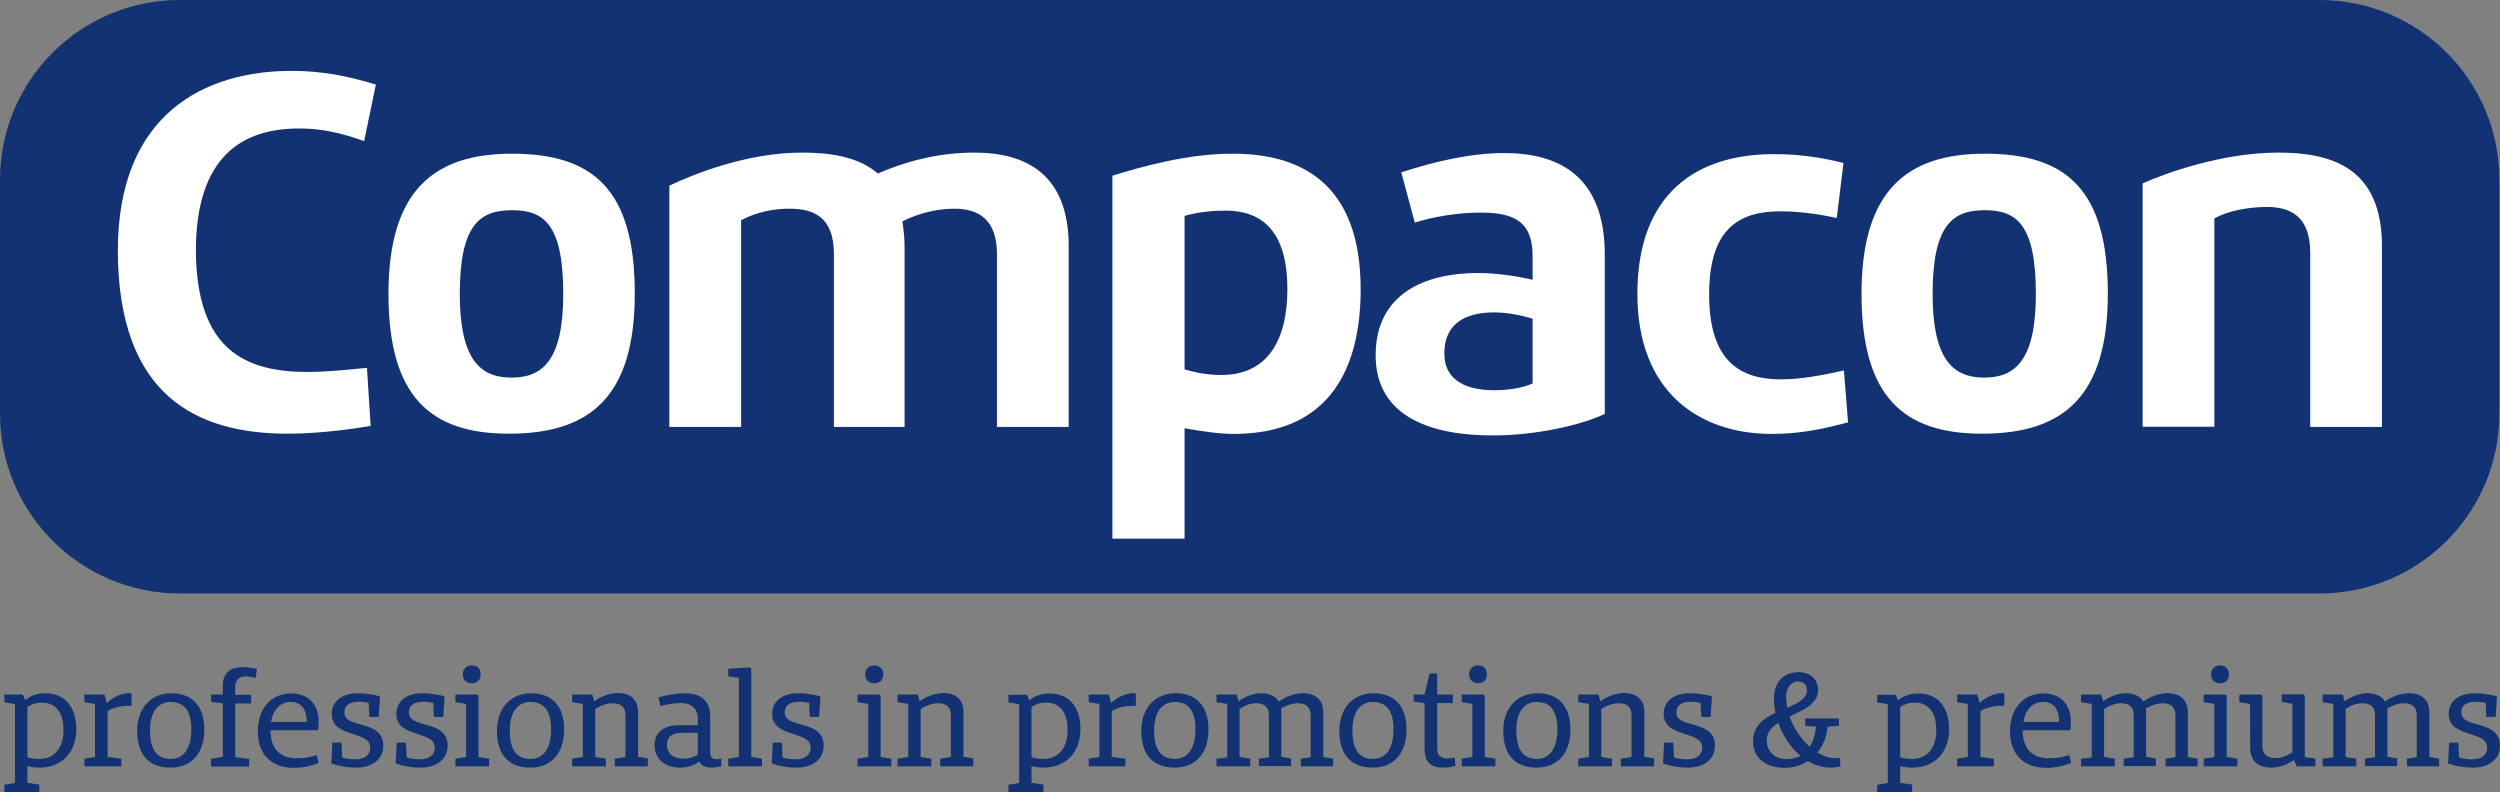 <?xml version="1.0" encoding="utf-8"?>
<!-- Generator: Adobe Illustrator 21.1.0, SVG Export Plug-In . SVG Version: 6.00 Build 0)  -->
<svg version="1.1" id="Layer_1" xmlns="http://www.w3.org/2000/svg" xmlns:xlink="http://www.w3.org/1999/xlink" x="0px" y="0px"
	 viewBox="0 0 1150 364.4" enable-background="new 0 0 1150 364.4" xml:space="preserve">
<rect x="0" y="0" width="1150" height="364.4" fill="#808080" stroke="none"/>
<g>
	<path fill="#123274" d="M1149.7,190.3c0,45.7-37,82.7-82.7,82.7H82.7C37,273,0,235.9,0,190.3V82.7C0,37,37,0,82.7,0H1067
		c45.7,0,82.7,37,82.7,82.7V190.3z"/>
	<path fill="#FFFFFF" d="M141.5,171.1c8.5,0,18.3-1,27.3-1.9l1.7,26.7c-12.3,2.1-26.1,3.6-38.2,3.6c-42,0-77.9-17.6-78.1-84.1
		c0-63.3,40.2-82.8,80-82.8c14,0,25.9,2.4,38.7,6.3l-5.4,26c-10.7-3.8-19.5-5.8-29.9-5.8c-26.4,0-47.2,13-47.5,55.6
		C90.2,161.2,113,171.1,141.5,171.1"/>
	<path fill="#FFFFFF" d="M178.7,135.2c0-47.4,20.7-64.5,56.8-64.5C273,70.7,292,87.3,292,135c0,47.2-20.2,64.5-57.9,64.5
		C198.2,199.5,178.7,182.7,178.7,135.2 M211.5,135.2c0,30.6,9.7,38.5,23.8,38.5c14.3,0,23.8-8,23.8-38.5c0-32.5-9.3-38.5-23.5-38.5
		C221.2,96.7,211.5,102.7,211.5,135.2"/>
	<path fill="#FFFFFF" d="M307.9,85.4c10.7-5.1,35.4-15.2,61-15.2c13.3,0,25.9,1.9,34.9,9.6c11.6-5,26.6-9.6,44.4-9.6
		c24,0,43.4,10.1,43.4,43.1v83.1h-33v-79.5c0-15.6-8.1-20.9-19.5-20.9c-7.4,0-15.7,1.7-24,5.8c0.5,3.6,1,7.5,1,11.5v83.1h-32.5
		v-79.5c0-17.1-9.3-20.9-20.4-20.9c-8.1,0-15.4,1.7-22.3,5.3v95.1h-33V85.4z"/>
	<path fill="#FFFFFF" d="M511.7,80.8c13.5-4.1,34.2-10.1,55.3-10.1c30.2,0,58.9,12.5,58.9,62.4c0,35.1-13.3,66.5-58.4,66.5
		c-6.7,0-14.7-1.2-22.6-2.6v50.8h-33.2V80.8z M544.9,169.9c6.4,1.9,11.9,2.6,16.9,2.6c20.9,0,30.4-15.4,30.4-39.7
		c0-23.1-9-35.9-28.3-35.9c-5.5,0-11.9,0.4-19,2.4V169.9z"/>
	<path fill="#FFFFFF" d="M738.2,190.4c-10.4,5-31.3,9.9-51.5,9.9c-27.3,0-53.9-7.9-53.9-36.9c0-28.2,22.6-37.8,46.8-37.8
		c8.5,0,17.3,1.2,25.4,3.1v-11.1c0-16.4-9.5-19.8-24-19.8c-11.2,0-22.3,2.1-30.2,4.6l-6.2-23.1c14.5-4.8,31.6-8.9,47.3-8.9
		c25.2,0,46.3,10.6,46.3,46.7V190.4z M687.4,179.5c6.2,0,12.6-0.9,17.6-3.1v-29.8c-6.4-1.9-12.3-2.9-17.8-2.9
		c-13.3,0-22.8,5.3-22.8,18.8C664.4,175.9,675.8,179.5,687.4,179.5"/>
	<path fill="#FFFFFF" d="M753.2,135.2c0-47.2,28.3-64.3,62.7-64.3c10.4,0,21.1,1.2,32.1,4.1l-3.1,25.3c-8.3-1.9-17.8-3.1-25.9-3.1
		c-19.5,0-32.8,8.4-32.8,38.3c0,31.1,14.7,39,33,39c9.3,0,19.2-1.9,29-4.1l1.9,23.9c-11.9,3.1-21.9,5.3-35.4,5.3
		C782,199.5,753.2,180.7,753.2,135.2"/>
	<path fill="#FFFFFF" d="M856.3,135.2c0-47.4,20.7-64.5,56.8-64.5c37.5,0,56.5,16.6,56.5,64.3c0,47.2-20.2,64.5-57.9,64.5
		C875.8,199.5,856.3,182.7,856.3,135.2 M889,135.2c0,30.6,9.7,38.5,23.7,38.5c14.3,0,23.8-8,23.8-38.5c0-32.5-9.3-38.5-23.5-38.5
		C898.8,96.7,889,102.7,889,135.2"/>
	<path fill="#FFFFFF" d="M985.5,84.4c10.7-4.8,36.8-14.2,62.5-14.2c24.7,0,47.7,7,47.7,43.1v83.1h-33v-80.2c0-16.4-8.8-21-19.9-21
		c-8.1,0-18,1.7-24.2,5.3v95.8h-33V84.4z"/>
	<path fill="#123274" d="M35.1,335.5c0,10.6-6.8,17.6-16.8,17.6c-2,0-3.9-0.2-5.7-0.7v7.7l5.5,0.8v3.5H2V361l4.9-0.8v-36.3L2,323
		v-3.5h8.5l1.1,2.5c2.4-1.9,5.5-3.1,9.1-3.1C29.7,318.9,35.1,325,35.1,335.5 M29.2,335.8c0-8.2-3.7-12.6-9.9-12.6
		c-2.7,0-4.7,0.7-6.7,2v23.1c1.5,0.5,3.2,0.8,5.4,0.8C24.7,349.2,29.2,344.4,29.2,335.8"/>
	<path fill="#123274" d="M60.6,324.3l-0.4,0.4c-3.9-0.2-8.1,0.7-10.7,2.4v21.1l6.3,0.8v3.5H38.8V349l4.9-0.8v-24.4l-4.9-0.8v-3.5
		h9.3l1,3.9c2.8-2.7,6.8-4.6,11-4.6l0.4,0.5V324.3z"/>
	<path fill="#123274" d="M63.1,336.2c0-10.3,6.1-17.3,15.8-17.3S94,325.1,94,335.6c0,11-6,17.5-15.5,17.5
		C68.5,353.1,63.1,347.2,63.1,336.2 M88,335.4c0-8.6-3.4-12.5-9.6-12.5c-5.8,0-9.4,4.8-9.4,13c0,9.1,3.2,13.2,9.5,13.2
		C84.5,349.1,88,344.4,88,335.4"/>
	<path fill="#123274" d="M108.2,315.8v3.8h7.3v4h-7.3v24.7l6.4,0.8v3.5H97.1V349l5.4-0.8v-24.7l-5.4-0.6v-3.4h5.4v-4.2
		c0-5.4,3.1-8.4,8.8-8.4c2.5,0,4.4,0.3,6.9,0.8l-0.6,4.1c-1.9-0.4-3.3-0.7-4.8-0.7C109.8,311.3,108.2,312.9,108.2,315.8"/>
	<path fill="#123274" d="M145.7,347.3l0.9,3.7c-4.1,1.5-7.2,2.2-11.4,2.2c-10.3,0-16.6-6-16.6-16.9c0-10.2,6.1-17.3,15.2-17.3
		c8.1,0,12.8,4.9,12.8,13.2c0,1.1-0.1,2.4-0.3,3.7h-21.9c0.1,8.4,4.3,12.9,12,12.9C140,348.8,142.4,348.4,145.7,347.3 M124.7,332.1
		h16.4V332c0-5.9-2.6-9.1-7.4-9.1C129,322.9,125.6,326.3,124.7,332.1"/>
	<path fill="#123274" d="M176.3,343c0,6-4.8,10.1-12.4,10.1c-4.4,0-8.1-0.7-11.5-1.9l0.5-9.6h4.2l0.3,6.9c1.9,0.5,3.9,0.8,6,0.8
		c4.2,0,6.9-1.9,6.9-5.4c0-3.9-3.9-4.9-8.1-6.3c-4.7-1.5-9.6-3.2-9.6-9.2c0-5.8,4.7-9.5,11.9-9.5c3.4,0,6.9,0.5,10.3,1.4l0,0.1
		l-0.6,9.4h-4.3l-0.3-6.5c-1.5-0.3-3.1-0.5-4.6-0.5c-4,0-6.6,1.5-6.6,4.9c0,4.1,4.8,4.7,9.4,6.1C172.1,335.1,176.3,337.1,176.3,343"
		/>
	<path fill="#123274" d="M205.9,343c0,6-4.8,10.1-12.4,10.1c-4.4,0-8.1-0.7-11.5-1.9l0.5-9.6h4.2l0.4,6.9c1.9,0.5,3.9,0.8,6,0.8
		c4.2,0,6.9-1.9,6.9-5.4c0-3.9-3.9-4.9-8.1-6.3c-4.6-1.5-9.6-3.2-9.6-9.2c0-5.8,4.7-9.5,11.9-9.5c3.4,0,6.9,0.5,10.3,1.4l0,0.1
		l-0.6,9.4h-4.3l-0.3-6.5c-1.5-0.3-3.1-0.5-4.6-0.5c-4,0-6.6,1.5-6.6,4.9c0,4.1,4.8,4.7,9.4,6.1C201.7,335.1,205.9,337.1,205.9,343"
		/>
	<path fill="#123274" d="M225,352.5h-15.5V349l4.9-0.8v-24.4l-4.9-0.8v-3.5h10l0.6,0.6v28.1l4.9,0.8V352.5z M212.9,310.2
		c0-2.5,1.6-4.1,4.1-4.1c2.6,0,4.1,1.6,4.1,4.1c0,2.5-1.5,4.1-4.1,4.1C214.6,314.3,212.9,312.7,212.9,310.2"/>
	<path fill="#123274" d="M228.6,336.2c0-10.3,6.1-17.3,15.8-17.3c9.7,0,15.1,6.1,15.1,16.7c0,11-6,17.5-15.5,17.5
		C234,353.1,228.6,347.2,228.6,336.2 M253.5,335.4c0-8.6-3.4-12.5-9.6-12.5c-5.8,0-9.4,4.8-9.4,13c0,9.1,3.2,13.2,9.5,13.2
		C250,349.1,253.5,344.4,253.5,335.4"/>
	<path fill="#123274" d="M298,352.5h-15.2V349l4.9-0.8v-19.5c0-3.3-2.1-5.2-5.7-5.2c-2.7,0-5.4,0.9-8.2,2.6v22.1l4.9,0.8v3.5h-15.5
		V349l4.9-0.8v-24.4l-4.9-0.8v-3.5h9.3l0.8,3.1c3.4-2.4,7.2-3.8,11-3.8c5.8,0,9.2,3.2,9.2,8.7v20.6l4.5,0.8V352.5z"/>
	<path fill="#123274" d="M331.8,349v3.5c-1.8,0.4-3.2,0.6-4.7,0.6c-2.7,0-4.7-1-5.5-2.8c-2.5,1.9-5.4,2.8-8.8,2.8
		c-7,0-11.7-4.1-11.7-10.3c0-5.8,4.1-9.2,11.1-9.2h8.8v-2.9c0-4.7-2.8-7.3-7.8-7.3c-2.8,0-6.1,0.5-9.5,1.4l-0.7-4
		c4-1.2,8.4-1.9,12-1.9c7.5,0,11.7,3.5,11.7,10.7v16.9c0,1.8,1,2.7,2.8,2.7C330.2,349.3,330.9,349.2,331.8,349 M314.4,349
		c2.4,0,4.6-0.7,6.6-1.8v-10.1h-7.5c-4.3,0-6.7,1.8-6.7,5.5C306.8,346.6,309.7,349,314.4,349"/>
	<polygon fill="#123274" points="350.5,352.5 335,352.5 335,349 339.9,348.2 339.9,311.8 335,311.1 335,307.6 345,307 345.6,307.6 
		345.6,348.2 350.5,349 	"/>
	<path fill="#123274" d="M378.9,343c0,6-4.8,10.1-12.4,10.1c-4.4,0-8.1-0.7-11.5-1.9l0.5-9.6h4.2l0.3,6.9c1.9,0.5,3.9,0.8,6,0.8
		c4.2,0,6.9-1.9,6.9-5.4c0-3.9-3.9-4.9-8.1-6.3c-4.6-1.5-9.6-3.2-9.6-9.2c0-5.8,4.7-9.5,11.9-9.5c3.4,0,6.9,0.5,10.3,1.4l0,0.1
		l-0.6,9.4h-4.3l-0.3-6.5c-1.5-0.3-3.1-0.5-4.6-0.5c-4,0-6.6,1.5-6.6,4.9c0,4.1,4.8,4.7,9.4,6.1C374.7,335.1,378.9,337.1,378.9,343"
		/>
	<path fill="#123274" d="M410,352.5h-15.5V349l4.9-0.8v-24.4l-4.9-0.8v-3.5h10l0.6,0.6v28.1l4.9,0.8V352.5z M398,310.2
		c0-2.5,1.6-4.1,4.1-4.1c2.6,0,4.2,1.6,4.2,4.1c0,2.5-1.5,4.1-4.2,4.1C399.6,314.3,398,312.7,398,310.2"/>
	<path fill="#123274" d="M447.7,352.5h-15.2V349l4.9-0.8v-19.5c0-3.3-2.1-5.2-5.7-5.2c-2.7,0-5.4,0.9-8.2,2.6v22.1l4.9,0.8v3.5
		h-15.5V349l4.9-0.8v-24.4l-4.9-0.8v-3.5h9.3l0.8,3.1c3.4-2.4,7.2-3.8,11-3.8c5.8,0,9.2,3.2,9.2,8.7v20.6l4.5,0.8V352.5z"/>
	<path fill="#123274" d="M497,335.5c0,10.6-6.8,17.6-16.8,17.6c-2,0-3.9-0.2-5.7-0.7v7.7l5.5,0.8v3.5h-16.1V361l4.9-0.8v-36.3
		l-4.9-0.8v-3.5h8.5l1.1,2.5c2.4-1.9,5.5-3.1,9.1-3.1C491.6,318.9,497,325,497,335.5 M491.1,335.8c0-8.2-3.7-12.6-9.9-12.6
		c-2.7,0-4.7,0.7-6.7,2v23.1c1.5,0.5,3.2,0.8,5.4,0.8C486.6,349.2,491.1,344.4,491.1,335.8"/>
	<path fill="#123274" d="M522.5,324.3l-0.4,0.4c-3.9-0.2-8.1,0.7-10.7,2.4v21.1l6.3,0.8v3.5h-16.9V349l4.9-0.8v-24.4l-4.9-0.8v-3.5
		h9.3l1,3.9c2.8-2.7,6.8-4.6,11-4.6l0.4,0.5V324.3z"/>
	<path fill="#123274" d="M525,336.2c0-10.3,6.1-17.3,15.8-17.3s15.1,6.1,15.1,16.7c0,11-6,17.5-15.5,17.5
		C530.4,353.1,525,347.2,525,336.2 M549.9,335.4c0-8.6-3.4-12.5-9.6-12.5c-5.8,0-9.4,4.8-9.4,13c0,9.1,3.2,13.2,9.5,13.2
		C546.4,349.1,549.9,344.4,549.9,335.4"/>
	<path fill="#123274" d="M613.1,352.5h-14.7V349l4.5-0.7v-19.6c0-3.3-2.2-5.2-5.7-5.2c-2.6,0-5.1,0.8-7.9,2.4c0,0.5,0.1,1.1,0.1,1.6
		v20.6l4.5,0.8v3.5h-14.8V349l4.6-0.7v-19.6c0-3.3-2.1-5.2-5.7-5.2c-2.7,0-5.1,0.8-7.8,2.6v22.1l4.9,0.8v3.5h-15.5V349l4.9-0.6
		v-24.6l-4.9-0.8v-3.5h9.3l0.8,3.1c3.2-2.3,6.9-3.7,10.6-3.7c3.7,0,6.5,1.4,8,3.8c3.4-2.5,7.4-3.8,11.2-3.8c5.8,0,9.2,3.2,9.2,8.7
		v20.6l4.5,0.8V352.5z"/>
	<path fill="#123274" d="M616.1,336.2c0-10.3,6.1-17.3,15.8-17.3s15.1,6.1,15.1,16.7c0,11-6,17.5-15.5,17.5
		C621.5,353.1,616.1,347.2,616.1,336.2 M641,335.4c0-8.6-3.4-12.5-9.5-12.5c-5.9,0-9.4,4.8-9.4,13c0,9.1,3.2,13.2,9.5,13.2
		C637.5,349.1,641,344.4,641,335.4"/>
	<path fill="#123274" d="M669.5,352.3c-2.2,0.6-3.8,0.8-5.7,0.8c-5.7,0-8.5-2.7-8.5-8.3v-21.4l-5-0.6v-3.3h5l2.3-9.7h3.5v9.7h7.2
		v3.9h-7.2v20.8c0,3.2,1.5,4.7,4.7,4.7c1.1,0,2-0.1,3.4-0.4L669.5,352.3z"/>
	<path fill="#123274" d="M687.9,352.5h-15.5V349l4.9-0.8v-24.4l-4.9-0.8v-3.5h10l0.6,0.6v28.1l4.9,0.8V352.5z M675.8,310.2
		c0-2.5,1.6-4.1,4.1-4.1c2.6,0,4.1,1.6,4.1,4.1c0,2.5-1.5,4.1-4.1,4.1C677.5,314.3,675.8,312.7,675.8,310.2"/>
	<path fill="#123274" d="M691.5,336.2c0-10.3,6.1-17.3,15.8-17.3s15.1,6.1,15.1,16.7c0,11-6,17.5-15.5,17.5
		C696.9,353.1,691.5,347.2,691.5,336.2 M716.4,335.4c0-8.6-3.4-12.5-9.5-12.5c-5.9,0-9.4,4.8-9.4,13c0,9.1,3.2,13.2,9.5,13.2
		C712.8,349.1,716.4,344.4,716.4,335.4"/>
	<path fill="#123274" d="M760.8,352.5h-15.2V349l4.9-0.8v-19.5c0-3.3-2.1-5.2-5.7-5.2c-2.7,0-5.4,0.9-8.2,2.6v22.1l4.9,0.8v3.5H726
		V349l4.9-0.8v-24.4L726,323v-3.5h9.3l0.9,3.1c3.3-2.4,7.2-3.8,11-3.8c5.8,0,9.2,3.2,9.2,8.7v20.6l4.5,0.8V352.5z"/>
	<path fill="#123274" d="M788.9,343c0,6-4.8,10.1-12.4,10.1c-4.4,0-8.1-0.7-11.5-1.9l0.5-9.6h4.2l0.4,6.9c1.9,0.5,3.9,0.8,6,0.8
		c4.2,0,6.9-1.9,6.9-5.4c0-3.9-3.9-4.9-8-6.3c-4.7-1.5-9.7-3.2-9.7-9.2c0-5.8,4.7-9.5,11.9-9.5c3.4,0,6.9,0.5,10.3,1.4l0,0.1
		l-0.6,9.4h-4.3l-0.3-6.5c-1.6-0.3-3.1-0.5-4.6-0.5c-4,0-6.6,1.5-6.6,4.9c0,4.1,4.8,4.7,9.4,6.1C784.7,335.1,788.9,337.1,788.9,343"
		/>
	<path fill="#123274" d="M846.6,352.6c-1.5,0.3-2.9,0.5-4.4,0.5c-3.8,0-7.4-1.1-10.6-3c-3,2-6.6,3.1-10.6,3.1
		c-9.2,0-14.6-4.9-14.6-12.2c0-7,4.9-10.6,10.3-13.1c-0.4-2.2-0.7-4.3-0.7-6.4c0-7.6,4.3-12.3,11.3-12.3c5.5,0,9,3.3,9,8.2
		c0,6.5-6.8,9.2-13.1,12.2c1.9,5.3,5.2,10.3,9.3,13.9c1.5-2.4,2.5-5.6,2.9-9.3l-5-0.3v-3.4l15.5,0v3.4l-5.2,0.4
		c-0.4,4.7-2.1,8.7-4.7,11.9c2.7,1.6,5.6,2.6,8.5,2.6c0.6,0,1.2-0.1,1.8-0.1L846.6,352.6z M828.2,347.7c-4.6-3.9-8.1-9.4-10.2-15.2
		c-3.1,2-5.3,4.5-5.3,8.2c0,5,3.7,8.5,9.4,8.5C824.5,349.1,826.5,348.6,828.2,347.7 M822.1,325.6c4.9-2.1,9.1-4.1,9.1-8.2
		c0-2.3-1.5-3.9-4-3.9c-3.6,0-5.6,3.1-5.6,7.4C821.7,322.4,821.9,324,822.1,325.6"/>
	<path fill="#123274" d="M896.6,335.5c0,10.6-6.8,17.6-16.8,17.6c-2,0-3.9-0.2-5.7-0.7v7.7l5.5,0.8v3.5h-16.1V361l4.9-0.8v-36.3
		l-4.9-0.8v-3.5h8.5l1.1,2.5c2.4-1.9,5.4-3.1,9.1-3.1C891.2,318.9,896.6,325,896.6,335.5 M890.7,335.8c0-8.2-3.8-12.6-9.9-12.6
		c-2.7,0-4.7,0.7-6.7,2v23.1c1.5,0.5,3.2,0.8,5.4,0.8C886.2,349.2,890.7,344.4,890.7,335.8"/>
	<path fill="#123274" d="M922.1,324.3l-0.4,0.4c-3.9-0.2-8.1,0.7-10.7,2.4v21.1l6.2,0.8v3.5h-16.9V349l4.9-0.8v-24.4l-4.9-0.8v-3.5
		h9.3l1,3.9c2.8-2.7,6.8-4.6,11-4.6l0.4,0.5V324.3z"/>
	<path fill="#123274" d="M951.8,347.3l0.9,3.7c-4.1,1.5-7.2,2.2-11.4,2.2c-10.3,0-16.7-6-16.7-16.9c0-10.2,6.1-17.3,15.2-17.3
		c8.1,0,12.8,4.9,12.8,13.2c0,1.1-0.1,2.4-0.3,3.7h-21.9c0.1,8.4,4.3,12.9,12,12.9C946.1,348.8,948.5,348.4,951.8,347.3
		 M930.8,332.1h16.4V332c0-5.9-2.6-9.1-7.4-9.1C935.1,322.9,931.7,326.3,930.8,332.1"/>
	<path fill="#123274" d="M1010.9,352.5h-14.7V349l4.5-0.7v-19.6c0-3.3-2.2-5.2-5.7-5.2c-2.6,0-5.1,0.8-7.9,2.4
		c0,0.5,0.1,1.1,0.1,1.6v20.6l4.5,0.8v3.5h-14.8V349l4.6-0.7v-19.6c0-3.3-2.1-5.2-5.7-5.2c-2.7,0-5.1,0.8-7.9,2.6v22.1l4.9,0.8v3.5
		h-15.5V349l4.9-0.6v-24.6l-4.9-0.8v-3.5h9.3l0.8,3.1c3.2-2.3,6.9-3.7,10.6-3.7c3.8,0,6.5,1.4,8,3.8c3.3-2.5,7.4-3.8,11.2-3.8
		c5.8,0,9.2,3.2,9.2,8.7v20.6l4.5,0.8V352.5z"/>
	<path fill="#123274" d="M1029.2,352.5h-15.5V349l4.9-0.8v-24.4l-4.9-0.8v-3.5h10l0.6,0.6v28.1l4.9,0.8V352.5z M1017.1,310.2
		c0-2.5,1.6-4.1,4.1-4.1c2.6,0,4.1,1.6,4.1,4.1c0,2.5-1.5,4.1-4.1,4.1C1018.8,314.3,1017.1,312.7,1017.1,310.2"/>
	<path fill="#123274" d="M1065.3,352.5h-8.8l-1.3-2.9c-2.9,2-6.5,3.5-10.7,3.5c-5.9,0-9.4-3.3-9.4-9l-0.1-20.3l-4.9-0.8v-3.5h10
		l0.6,0.6v23.2c0,3.4,2.2,5.4,5.8,5.4c2.8,0,5.1-0.8,8-2.6v-22.3l-4.9-0.9v-3.5h10l0.6,0.6v28.3l4.9,0.6V352.5z"/>
	<path fill="#123274" d="M1121.9,352.5h-14.7V349l4.5-0.7v-19.6c0-3.3-2.2-5.2-5.7-5.2c-2.6,0-5.1,0.8-7.9,2.4
		c0,0.5,0.1,1.1,0.1,1.6v20.6l4.5,0.8v3.5h-14.8V349l4.6-0.7v-19.6c0-3.3-2.1-5.2-5.7-5.2c-2.7,0-5.1,0.8-7.8,2.6v22.1l4.9,0.8v3.5
		h-15.5V349l4.9-0.6v-24.6l-4.9-0.8v-3.5h9.3l0.8,3.1c3.2-2.3,6.9-3.7,10.6-3.7c3.8,0,6.5,1.4,8,3.8c3.3-2.5,7.4-3.8,11.2-3.8
		c5.8,0,9.2,3.2,9.2,8.7v20.6l4.5,0.8V352.5z"/>
	<path fill="#123274" d="M1150,343c0,6-4.8,10.1-12.4,10.1c-4.4,0-8.1-0.7-11.5-1.9l0.5-9.6h4.2l0.4,6.9c1.9,0.5,3.9,0.8,6,0.8
		c4.2,0,6.9-1.9,6.9-5.4c0-3.9-3.9-4.9-8-6.3c-4.7-1.5-9.7-3.2-9.7-9.2c0-5.8,4.7-9.5,11.9-9.5c3.4,0,6.9,0.5,10.3,1.4l0,0.1
		l-0.6,9.4h-4.3l-0.3-6.5c-1.6-0.3-3.1-0.5-4.6-0.5c-4,0-6.6,1.5-6.6,4.9c0,4.1,4.8,4.7,9.4,6.1C1145.8,335.1,1150,337.1,1150,343"
		/>
</g>
</svg>
